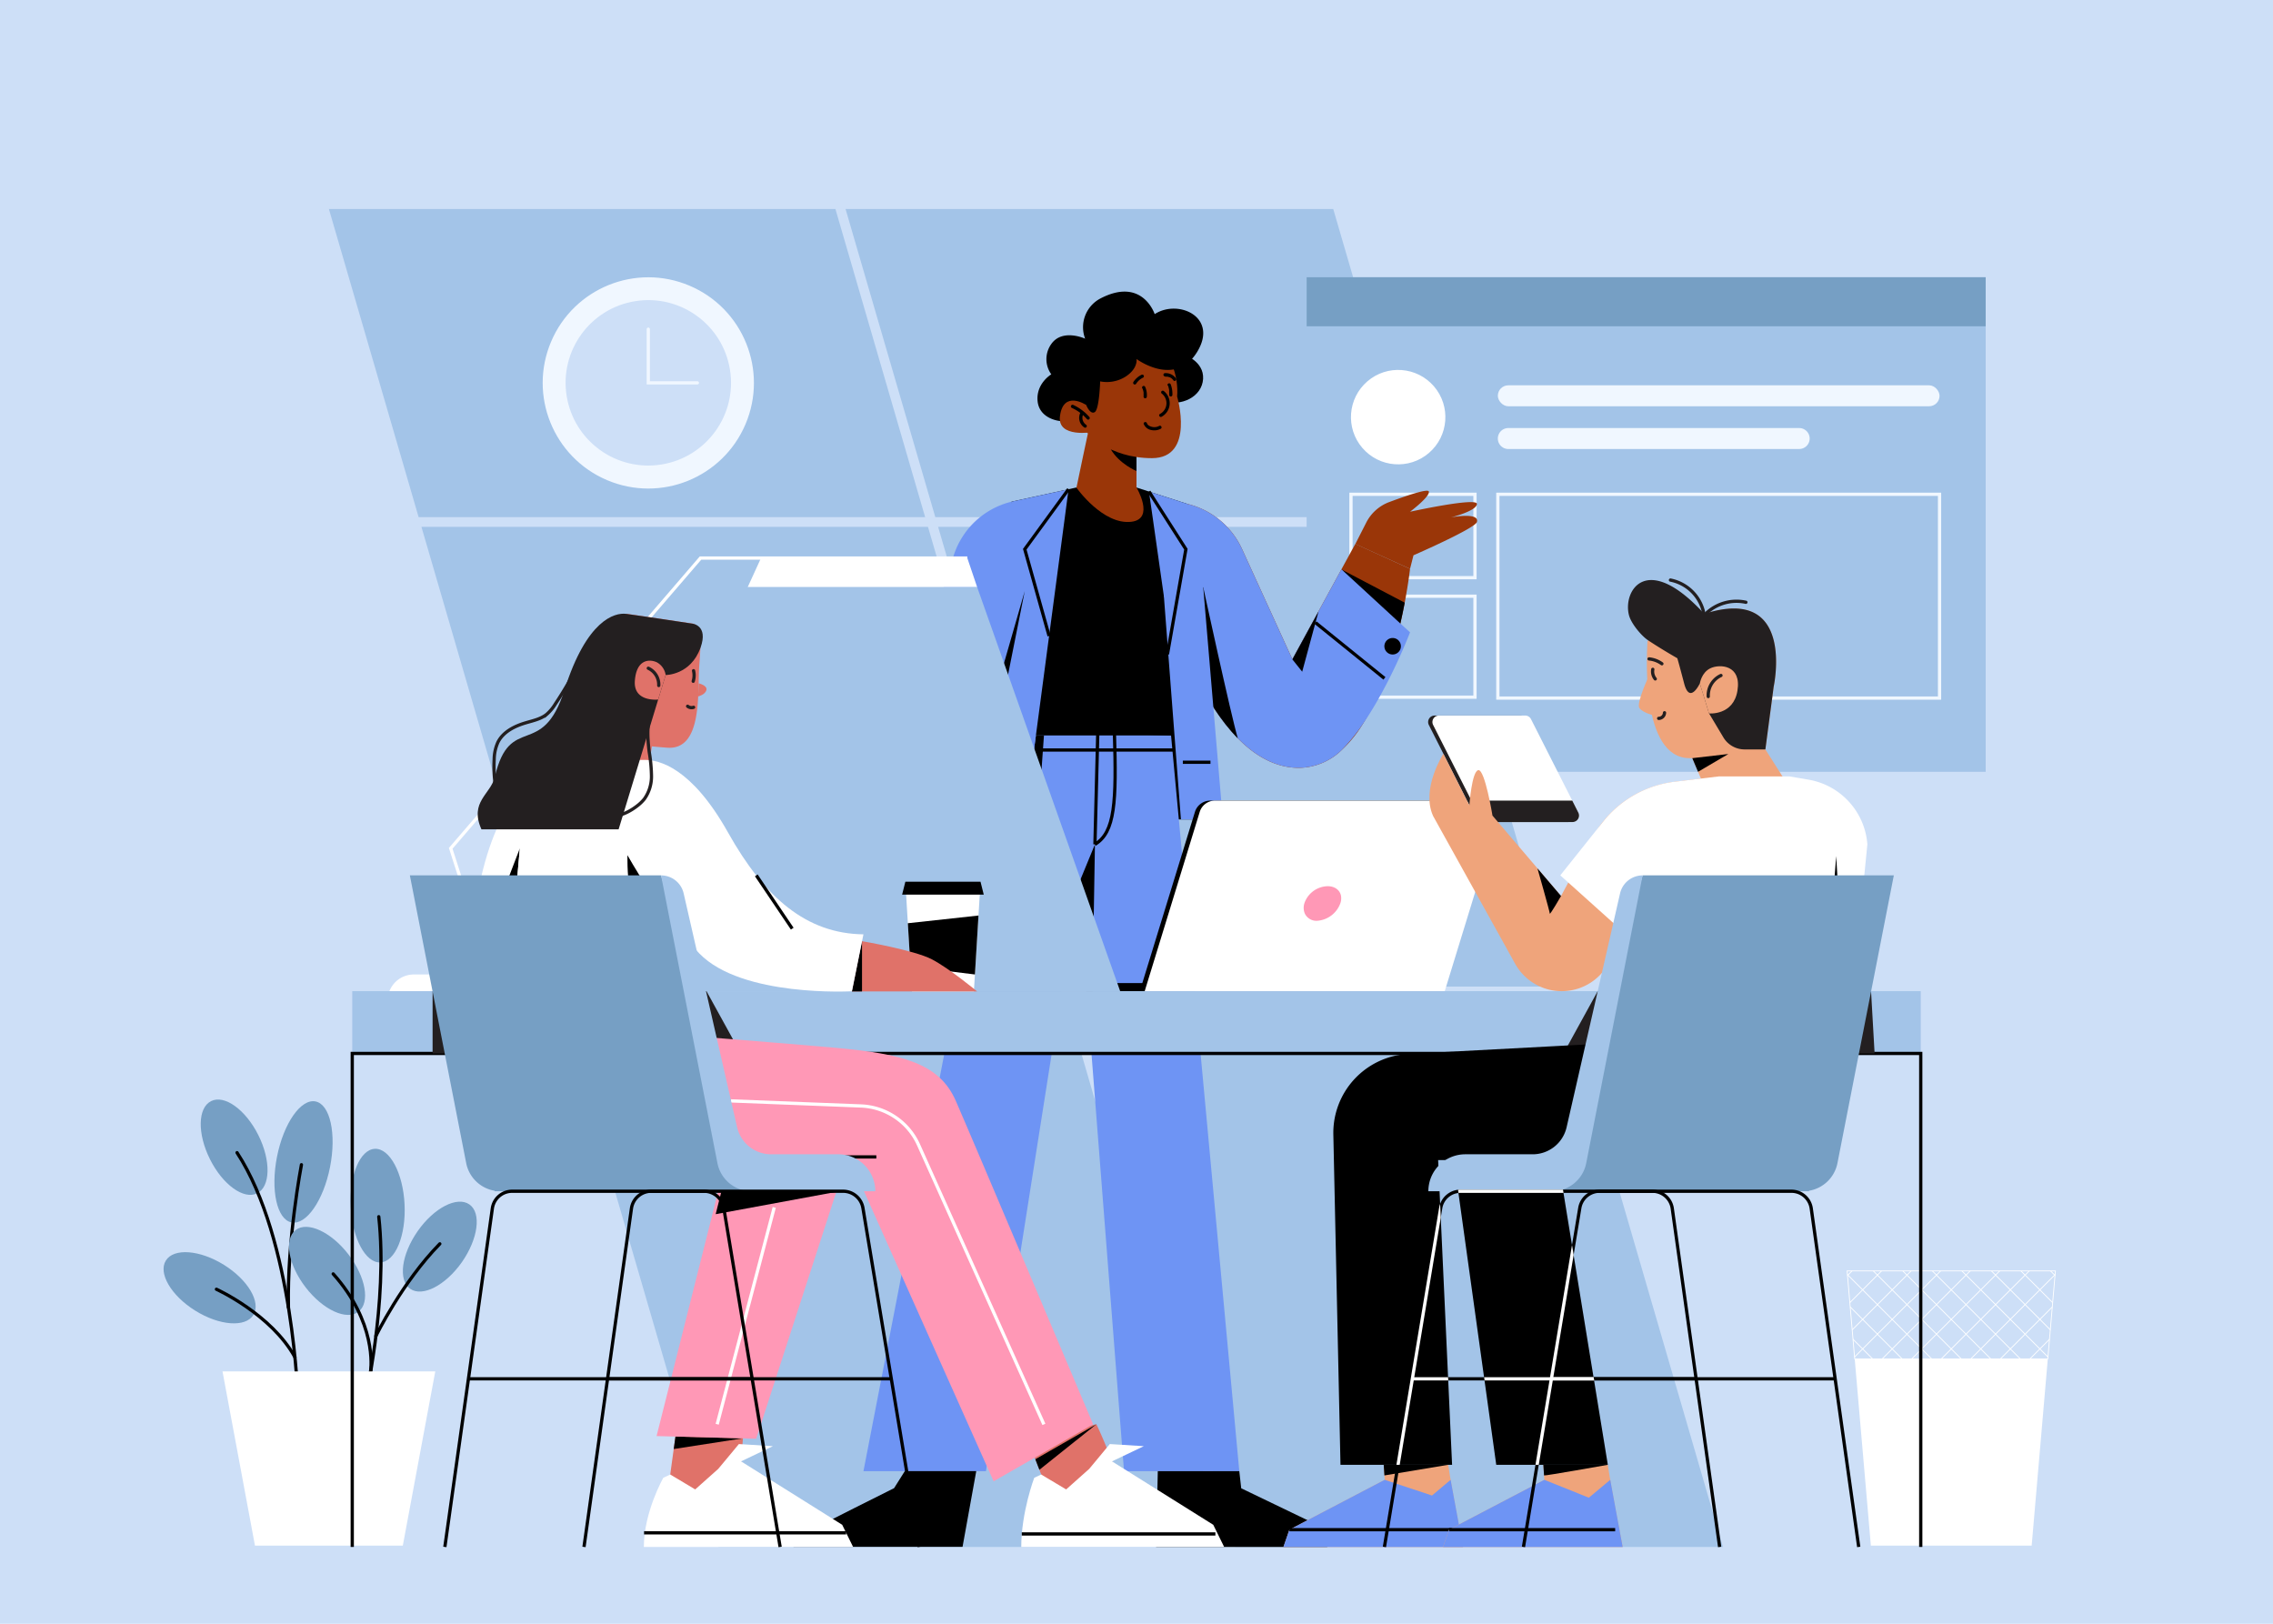 <svg xmlns="http://www.w3.org/2000/svg" xmlns:xlink="http://www.w3.org/1999/xlink" viewBox="0 0 700 500"><defs><style>.cls-1,.cls-10,.cls-11,.cls-13,.cls-15,.cls-18,.cls-21,.cls-24,.cls-7{fill:none;}.cls-2{isolation:isolate;}.cls-3{fill:#cddff7;}.cls-4,.cls-5{fill:#a3c4e8;}.cls-4{mix-blend-mode:soft-light;}.cls-6{fill:#769fc4;}.cls-10,.cls-7{stroke:#f0f7ff;}.cls-10,.cls-11,.cls-13,.cls-15,.cls-18,.cls-21,.cls-24,.cls-7{stroke-miterlimit:10;}.cls-8{fill:#fff;}.cls-9{fill:#f0f7ff;}.cls-10,.cls-13,.cls-21{stroke-linecap:round;}.cls-11,.cls-18{stroke:#fff;}.cls-11{stroke-width:0.25px;}.cls-12{clip-path:url(#clip-path);}.cls-13,.cls-15{stroke:#000;}.cls-14{fill:#6e94f4;}.cls-16{fill:#9a3608;}.cls-17{fill:#ff98b6;}.cls-19{fill:#231f20;}.cls-20{fill:#efa47b;}.cls-21,.cls-24{stroke:#231f20;}.cls-22{clip-path:url(#clip-path-2);}.cls-23{fill:#e07269;}</style><clipPath id="clip-path"><polygon class="cls-1" points="632.99 391.36 630.65 418.42 571.18 418.42 568.84 391.36 632.99 391.36"/></clipPath><clipPath id="clip-path-2"><path class="cls-1" d="M501.2,357.23l-1.58-36.18c-.45,0-39.6,2.09-66,3.5a24.34,24.34,0,0,0-23,24.84l2.2,101.67h34.37l-4.3-93.83h4.87l13.05,93.83h34.36l-15.31-93.83Z"/></clipPath></defs><g class="cls-2"><g id="Layer_2" data-name="Layer 2"><g id="BACKGROUND"><rect class="cls-3" width="700" height="500"/><polygon class="cls-4" points="480.33 303.8 439.1 162.24 288.91 162.24 330.14 303.8 480.33 303.8"/><polygon class="cls-4" points="285.79 162.24 129.79 162.24 171.03 303.8 327.02 303.8 285.79 162.24"/><polygon class="cls-4" points="288.04 159.24 438.23 159.24 410.59 64.36 260.4 64.36 288.04 159.24"/><polygon class="cls-4" points="284.91 159.24 257.28 64.36 101.29 64.36 128.92 159.24 284.91 159.24"/><polygon class="cls-4" points="331.02 306.8 380.4 476.35 530.59 476.35 481.21 306.8 331.02 306.8"/><polygon class="cls-4" points="327.89 306.8 171.9 306.8 221.28 476.35 377.28 476.35 327.89 306.8"/><rect class="cls-5" x="402.4" y="85.37" width="209.12" height="152.29"/><rect class="cls-6" x="402.4" y="85.37" width="209.12" height="15.1"/><rect class="cls-7" x="416.05" y="152.21" width="38.19" height="25.67"/><rect class="cls-7" x="416.05" y="183.59" width="38.19" height="31.09"/><rect class="cls-7" x="461.28" y="152.21" width="136.03" height="62.75"/><circle class="cls-8" cx="430.59" cy="128.45" r="14.54" transform="translate(20.28 311.64) rotate(-40.67)"/><rect class="cls-9" x="461.28" y="118.65" width="136.03" height="6.45" rx="3.22"/><path class="cls-9" d="M554.09,138.26H464.5a3.22,3.22,0,0,1-3.22-3.22h0a3.23,3.23,0,0,1,3.22-3.23h89.59a3.23,3.23,0,0,1,3.22,3.23h0A3.22,3.22,0,0,1,554.09,138.26Z"/><circle class="cls-9" cx="199.65" cy="117.89" r="32.52" transform="translate(13.15 255.66) rotate(-67.01)"/><circle class="cls-3" cx="199.65" cy="117.89" r="25.47" transform="translate(-16.17 33.17) rotate(-9.13)"/><polyline class="cls-10" points="199.65 101.36 199.65 117.89 214.76 117.89"/></g><g id="OBJECTS"><polygon class="cls-8" points="630.65 418.42 625.68 475.95 576.16 475.95 571.18 418.42 630.65 418.42"/><polygon class="cls-11" points="632.99 391.36 630.65 418.42 571.18 418.42 568.84 391.36 632.99 391.36"/><g class="cls-12"><line class="cls-11" x1="545.53" y1="416.18" x2="610.82" y2="350.89"/><line class="cls-11" x1="550.08" y1="420.73" x2="615.37" y2="355.44"/><line class="cls-11" x1="554.63" y1="425.28" x2="619.91" y2="359.99"/><line class="cls-11" x1="559.18" y1="429.82" x2="624.46" y2="364.54"/><line class="cls-11" x1="563.72" y1="434.37" x2="629.01" y2="369.09"/><line class="cls-11" x1="568.27" y1="438.92" x2="633.56" y2="373.63"/><line class="cls-11" x1="572.82" y1="443.47" x2="638.11" y2="378.18"/><line class="cls-11" x1="577.37" y1="448.02" x2="642.65" y2="382.73"/><line class="cls-11" x1="581.92" y1="452.56" x2="647.2" y2="387.28"/><line class="cls-11" x1="586.46" y1="457.11" x2="651.75" y2="391.83"/><line class="cls-11" x1="591.01" y1="461.66" x2="656.3" y2="396.37"/><line class="cls-11" x1="610.82" y1="461.66" x2="545.53" y2="396.37"/><line class="cls-11" x1="615.37" y1="457.11" x2="550.08" y2="391.83"/><line class="cls-11" x1="619.91" y1="452.56" x2="554.63" y2="387.28"/><line class="cls-11" x1="624.46" y1="448.02" x2="559.18" y2="382.73"/><line class="cls-11" x1="629.01" y1="443.47" x2="563.72" y2="378.18"/><line class="cls-11" x1="633.56" y1="438.92" x2="568.27" y2="373.63"/><line class="cls-11" x1="638.11" y1="434.37" x2="572.82" y2="369.09"/><line class="cls-11" x1="642.65" y1="429.82" x2="577.37" y2="364.54"/><line class="cls-11" x1="647.2" y1="425.28" x2="581.92" y2="359.99"/><line class="cls-11" x1="651.75" y1="420.73" x2="586.46" y2="355.44"/><line class="cls-11" x1="656.3" y1="416.18" x2="591.01" y2="350.89"/></g><path class="cls-6" d="M79.56,349.54C75.64,341.7,69.13,337,65,339.07s-4.25,10.07-.33,17.91,10.42,12.53,14.53,10.47S83.48,357.38,79.56,349.54Z"/><ellipse class="cls-6" cx="64.56" cy="396.52" rx="8.32" ry="15.87" transform="translate(-306.28 242.01) rotate(-58.13)"/><ellipse class="cls-6" cx="93.47" cy="357.78" rx="18.99" ry="8.32" transform="translate(-275.65 379.99) rotate(-78.8)"/><path class="cls-13" d="M91.8,431.73S90.48,381.68,73,354.94"/><path class="cls-13" d="M88.83,402.57c-.47-20.62,4-43.92,4-43.92"/><path class="cls-13" d="M90.83,417.92C83.6,404.72,66.65,397,66.65,397"/><path class="cls-6" d="M124.59,370.84c-.47-9.65-4.57-17.3-9.16-17.08S107.51,362,108,371.65s4.57,17.31,9.15,17.09S125.06,380.5,124.59,370.84Z"/><path class="cls-6" d="M142.25,388.65c5-7.17,6.08-15.12,2.32-17.76s-10.89,1-15.93,8.2-6.07,15.13-2.32,17.77S137.21,395.82,142.25,388.65Z"/><ellipse class="cls-6" cx="100.71" cy="391.36" rx="8.32" ry="15.87" transform="translate(-217.99 142.89) rotate(-37.63)"/><path class="cls-13" d="M112.16,432.41s7.4-31.16,4.49-57.75"/><path class="cls-13" d="M115.77,411.39s8-16.47,19.68-28.38"/><path class="cls-13" d="M114.08,422.69c.3-1.76,1.77-15.59-11.47-30.42"/><polygon class="cls-8" points="124.05 475.95 78.52 475.95 68.52 422.29 134.05 422.29 124.05 475.95"/><polygon points="330.02 223.31 366.58 223.31 376.58 252.33 330.02 252.33 330.02 223.31"/><polygon class="cls-14" points="360.64 226.46 381.66 453.02 346.16 453.02 332.08 272.45 303.64 453.02 265.91 453.02 310.11 224.92 360.64 226.46"/><polygon points="303.96 256.67 319.46 255.23 321.5 226.46 319.02 226.46 315.59 252.33 304.8 252.33 303.96 256.67"/><polygon points="332.08 272.45 337.2 260 336.13 324.39 332.08 272.45"/><path class="cls-15" d="M337.2,260c6.21-3.72,6.65-13,6-34.42"/><line class="cls-15" x1="338.1" y1="224.71" x2="337.2" y2="260"/><line class="cls-15" x1="318.43" y1="230.95" x2="362.01" y2="230.95"/><polygon points="381.66 453.02 382.25 458.29 406.64 470.03 408.75 476.35 356.04 476.35 356.56 453.02 381.66 453.02"/><path d="M300.65,453l-4.22,23.32H244.34s5.12-4.82,6-5.42,25-12.65,25-12.65l3.31-5.25Z"/><polygon points="331.47 150.12 311.53 154.47 303.96 226.46 367.45 226.46 365.79 155.21 350 150.12 331.47 150.12"/><path class="cls-16" d="M331.47,150.12s8.18,11.65,17,10.54c7.27-.91,1.54-10.54,1.54-10.54L338.64,147Z"/><path class="cls-16" d="M434.24,175.16s-.46,4.21-1.64,10.42c-.37,2-.82,4.12-1.34,6.4-.33,1.46-.7,3-1.1,4.52-2.27,8.85-5.68,18.85-10.58,26.63a37.37,37.37,0,0,1-6.47,7.91l0,0a19.23,19.23,0,0,1-13.08,5.4c-27.43,0-40.94-52.88-41.58-52.88l7.36-28.37.94.27a25,25,0,0,1,15.74,13.58L398,203l15.11-27.69,4.28-7.83Z"/><path class="cls-16" d="M417.39,167.52l3.34-6.56a13.08,13.08,0,0,1,7.08-6.35c4.95-1.85,12-4.29,12.22-3.25.37,1.6-5.79,6.22-5.79,6.22s20.78-4.56,20.6-2.37-8,4.11-8,4.11,8.88-1.72,8,1.42c-.61,2-19.54,10.25-19.54,10.25l-1.06,4.17Z"/><path d="M432.6,185.58c-.37,2-.82,4.12-1.34,6.4-.33,1.46-.7,3-1.1,4.52l-17.05-21.15Z"/><path class="cls-14" d="M434.24,194.71s-6.14,16.11-14.66,28.42a56.23,56.23,0,0,1-6.47,7.91l0,0a19.23,19.23,0,0,1-13.08,5.4c-7.23,0-13.49-3.68-18.81-9.09-10.81-11-17.7-29.19-20.83-38.27-1.17-3.4-1.81-5.52-1.94-5.52l7.36-28.37.94.27a25,25,0,0,1,15.74,13.58L398,203l15.11-27.69L431.26,192Z"/><polygon points="398 203.04 401.03 206.84 406.05 188.29 398 203.04"/><path d="M381.2,227.37c-10.81-11-17.7-29.19-20.83-38.27l10.18-8.3S379,219.84,381.2,227.37Z"/><path d="M431.42,199a2.54,2.54,0,1,1-2.53-2.54A2.53,2.53,0,0,1,431.42,199Z"/><line class="cls-15" x1="405.12" y1="191.73" x2="426.35" y2="208.89"/><path class="cls-16" d="M286.84,281.91c-3.46,10.57-8,22.33-14.92,22.94s-40.43.27-40.43.27c12.34-8.8,29.27-14.15,29.27-14.15l4.33-9.06Z"/><path class="cls-14" d="M311.53,154.47l-.28.08A24.87,24.87,0,0,0,293.72,171L258.41,281.91h28.43L315.59,182Z"/><path d="M285.87,276a2.54,2.54,0,1,1-2.53-2.53A2.54,2.54,0,0,1,285.87,276Z"/><line class="cls-15" x1="264.38" y1="263.17" x2="291.14" y2="263.35"/><polygon class="cls-14" points="353.84 151.36 358.43 183.58 363.68 252.33 376.58 252.33 370.55 180.8 365.79 155.21 353.84 151.36"/><polyline class="cls-15" points="353.84 151.36 365.21 169.12 359.53 201.48"/><line class="cls-15" x1="364.27" y1="234.72" x2="372.78" y2="234.72"/><polygon class="cls-14" points="329.08 150.64 315.59 252.33 291.14 252.33 307.7 181.68 311.53 154.47 329.08 150.64"/><polygon points="315.59 181.98 301.54 252.33 295.35 252.33 315.59 181.98"/><polyline class="cls-15" points="329.08 150.64 315.59 169.12 323.09 195.84"/><line class="cls-15" x1="315.59" y1="234.72" x2="305.05" y2="234.72"/><path class="cls-16" d="M335.52,131.45c-.18.28-4,18.67-4,18.67H350V134.55Z"/><path d="M350,145.05s-5.24-2.15-7.92-6.7l7.92.77Z"/><path d="M364.51,109.13s6.32,2.05,6,7.54-6.68,8.67-12.56,6.83l1-13.73Z"/><path class="cls-16" d="M353.81,106.29c6.69.27,9.23,10,8.7,15.79,0,0,5.62,19-7.76,19s-19.94-7.89-19.94-7.89-4.72-14.58,2.28-23.15C341.5,104.63,347.12,106,353.81,106.29Z"/><path d="M357.73,121.15a3.75,3.75,0,0,1-.51,6.32c-.56.31-.06,1.17.51.86a4.75,4.75,0,0,0,.71-7.89.52.52,0,0,0-.71,0,.51.51,0,0,0,0,.71Z"/><path d="M352.26,130.61a3,3,0,0,0,2.3,1.81,4.17,4.17,0,0,0,2.92-.4c.56-.31.06-1.18-.51-.86a3.09,3.09,0,0,1-2.07.31c-.61-.12-1.5-.47-1.68-1.13a.5.5,0,0,0-1,.27Z"/><path d="M351.86,119.61l0,.1s0,0,0,0l.06.14.11.33c.06.22.11.44.15.67,0,0,0,.18,0,.09a.77.77,0,0,1,0,.15c0,.12,0,.24,0,.35a5.61,5.61,0,0,1,0,.71.5.5,0,1,0,1,0,6.08,6.08,0,0,0-.53-3.06.5.5,0,0,0-.87.5Z"/><path d="M359.68,118.68a8.36,8.36,0,0,1,.38,1.47l0,.17c0-.06,0,.1,0,.12l0,.37a6.77,6.77,0,0,1,0,.78.5.5,0,0,0,.5.5.51.51,0,0,0,.5-.5,8.36,8.36,0,0,0-.5-3.17.5.5,0,0,0-1,.26Z"/><path d="M349.9,118.15l.21-.31a.31.31,0,0,1,.07-.09c-.05,0,0,0,0,0l.12-.14a5.53,5.53,0,0,1,.53-.55l.15-.12.07-.06h0a2,2,0,0,1,.3-.21,5.17,5.17,0,0,1,.68-.39.49.49,0,0,0,.18-.68.5.5,0,0,0-.68-.18,6.14,6.14,0,0,0-2.49,2.22.5.5,0,1,0,.86.51Z"/><path d="M358.84,116a2.67,2.67,0,0,1,.4,0h.2c.06,0-.08,0,0,0l.09,0a2.79,2.79,0,0,1,.39.1l.21.07h0l.1,0a3.9,3.9,0,0,1,.35.19l.17.11.07.06,0,0a2.44,2.44,0,0,1,.29.27l.13.15s0,0,0,0a.44.44,0,0,0,.08.11.49.49,0,0,0,.68.18.5.5,0,0,0,.18-.68,3.84,3.84,0,0,0-3.39-1.66.51.51,0,0,0-.5.5.5.5,0,0,0,.5.5Z"/><path d="M334.49,124.7s1.25,3.1,2.66,2.2,1.66-9.46,1.66-9.46a10.78,10.78,0,0,0,7.93-1.53c3.83-2.56,3.26-5.37,3.26-5.37s11.82,8.82,18.6-2.05-5.75-16.49-13-11.76c0,0-3.78-11.67-16.88-4.73a10,10,0,0,0-4.54,12.29s-7-3.22-10.42,1.64a8,8,0,0,0,0,9.34s-4.73,2.79-4.22,8.23,6.78,6.73,9.85,6.09Z"/><path class="cls-16" d="M334.49,124.7l2.06,8.35s-11,1.93-10.12-4.88C327.46,120,334.49,124.7,334.49,124.7Z"/><path d="M330,125.57a13.52,13.52,0,0,1,4.67,3.41.53.53,0,0,0,.69.18.52.52,0,0,0,.18-.69,14.78,14.78,0,0,0-5-3.77c-.56-.3-1.07.56-.5.87Z"/><path d="M332.68,127.16a3.54,3.54,0,0,0,1.22,4.45.5.5,0,1,0,.5-.86,2.68,2.68,0,0,1-.93-1.29,2.54,2.54,0,0,1,.08-1.8.5.5,0,0,0-.87-.5Z"/><path d="M299.11,302.71h61.22v2.59h-67A7.76,7.76,0,0,1,299.11,302.71Z"/><path d="M351,305.3h92.4l16.08-52.39a4.94,4.94,0,0,0-4.72-6.38H372.73A4.94,4.94,0,0,0,368,250Z"/><path class="cls-8" d="M352.5,305.3h92.4L461,252.91a4.94,4.94,0,0,0-4.72-6.38H374.19a4.94,4.94,0,0,0-4.72,3.48Z"/><path class="cls-17" d="M401.84,281.32a3.94,3.94,0,0,0,3.75,2.22,8.19,8.19,0,0,0,7.16-5.32,4.66,4.66,0,0,0,.22-2.41c-.35-1.72-1.88-2.92-4.12-2.92a7.75,7.75,0,0,0-7.17,5.33A4.62,4.62,0,0,0,401.84,281.32Z"/><polyline class="cls-18" points="151.28 300.07 138.8 261.23 215.73 171.84 297.9 171.84"/><path class="cls-8" d="M175.11,300.07H127.44a8.06,8.06,0,0,0-7.51,5.14h62.69A8.05,8.05,0,0,0,175.11,300.07Z"/><polygon class="cls-8" points="234.36 171.84 230.26 180.8 300.93 180.8 297.9 171.84 234.36 171.84"/><polygon class="cls-4" points="230.26 180.8 177.21 305.3 345 305.3 300.93 180.8 230.26 180.8"/><rect class="cls-5" x="108.48" y="305.21" width="483.04" height="19.18"/><polyline class="cls-15" points="591.52 476.35 591.52 324.39 108.48 324.39 108.48 476.35"/><polygon class="cls-19" points="492.03 305.21 481.49 324.39 577.31 324.39 576.22 305.3 492.03 305.21"/><polygon class="cls-19" points="133.22 305.3 133.22 324.39 228.13 324.39 217.57 305.21 133.22 305.3"/><path class="cls-20" d="M546.23,211.43l-2.56,19.34s-4.32.64-21.95,2.62c-16.07,1.83-14.73-29.52-14.36-36l.24-.12,17.23-8.19.06,0C553.12,179.94,546.23,211.43,546.23,211.43Z"/><path class="cls-20" d="M507.86,208s-4,8.49-3,10,4.86,2.44,4.86,2.44Z"/><polygon class="cls-20" points="519.35 229.16 526.07 245.07 552.74 245.07 543.67 230.77 519.35 229.16"/><polygon points="521.17 233.46 532.27 232.18 522.94 237.66 521.17 233.46"/><path class="cls-21" d="M509,206.11a3.62,3.62,0,0,0,.76,2.95"/><path class="cls-21" d="M510.81,221.21a1.8,1.8,0,0,0,1.8-1.73"/><path class="cls-21" d="M507.85,202.9a8,8,0,0,1,3.95,1.49"/><path class="cls-19" d="M546.23,211.43l-2.56,19.34h-6.41A7.6,7.6,0,0,1,530.7,227l-4.39-7.35-2.82-9.21s-3.1,6.65-4.84,0-2.1-7.75-2.1-7.75-4.6-2.61-8.95-5.49c-2.1-1.38-5.27-5.17-5.94-7.78-1.93-7.51,5.41-19.8,23.17-.41l.06,0C553.12,179.94,546.23,211.43,546.23,211.43Z"/><path class="cls-21" d="M524,191.76c.91-.94.85-2.45.52-3.72a13.07,13.07,0,0,0-10.08-9.42"/><path class="cls-21" d="M524.16,191.05a3.22,3.22,0,0,1,1.1-2,13.55,13.55,0,0,1,12.41-3.59"/><path class="cls-20" d="M523.49,210.49l2.82,9.2s7.5.71,8.76-7c1.31-8-5.49-8.26-8.31-6.92S523.49,210.49,523.49,210.49Z"/><path class="cls-21" d="M530,208a6.75,6.75,0,0,0-3.92,6.48"/><path class="cls-20" d="M446,451.06c1,7.08,4.57,25.29,4.57,25.29H395.25l1.84-5.31,29.35-15.36-.31-4.62Z"/><polygon points="445.99 451.06 426.35 454.33 426.13 451.06 445.99 451.06"/><polygon class="cls-14" points="426.44 455.68 441 460.52 446.74 455.68 450.56 476.35 395.25 476.35 397.09 471.04 426.44 455.68"/><line class="cls-15" x1="397.09" y1="471.04" x2="449.07" y2="471.04"/><path class="cls-20" d="M495.15,451.06c1,7.08,4.57,25.29,4.57,25.29H444.41l1.85-5.31,29.34-15.36-.31-4.62Z"/><path d="M475.29,451.06h19.86s-19.62,3.49-19.64,3.27S475.29,451.06,475.29,451.06Z"/><polygon class="cls-14" points="475.6 455.68 489.31 461.19 495.9 455.68 499.72 476.35 444.41 476.35 446.26 471.04 475.6 455.68"/><line class="cls-15" x1="446.26" y1="471.04" x2="497.41" y2="471.04"/><polygon points="495.15 451.06 460.79 451.06 449.07 366.82 481.41 366.82 495.15 451.06"/><path d="M499.62,321.05c-.45,0-39.6,2.09-66,3.5a24.34,24.34,0,0,0-23,24.84l2.2,101.67h34.37l-4.3-93.83H501.2Z"/><path class="cls-19" d="M483,253.13H456.35a2,2,0,0,1-1.75-1.07L440,223.18a2,2,0,0,1,1.74-2.84h26.66a2,2,0,0,1,1.75,1.08l14.62,28.87A2,2,0,0,1,483,253.13Z"/><path class="cls-8" d="M484.35,253.13H457.69a1.94,1.94,0,0,1-1.74-1.07l-2.8-5.53-11.83-23.35a2,2,0,0,1,1.75-2.84h26.66a2,2,0,0,1,1.75,1.08l12.72,25.11,1.9,3.76A2,2,0,0,1,484.35,253.13Z"/><path class="cls-19" d="M484.35,253.13H457.69a1.94,1.94,0,0,1-1.74-1.07l-2.8-5.53H484.2l1.9,3.76A2,2,0,0,1,484.35,253.13Z"/><path class="cls-20" d="M529.25,239.09l-15.49,30.37L501.2,288.12l-6.91,10.26a16.42,16.42,0,0,1-27.69-1.62l-25.32-45.61h18.35l21.11,24.76,2.22-4.13L490.38,258a32.21,32.21,0,0,1,2.7-4.22l0,0,1.19-1.49h0a33.23,33.23,0,0,1,21.54-11.55Z"/><path class="cls-20" d="M459.63,251.15s-2.33-14.26-4.35-14S452.51,248,452.51,248l-8-15.89s-6.94,10.74-3.2,19.07Z"/><path d="M480.74,275.91s-3.46,6-3.46,5.41-3.8-13.92-3.8-13.92Z"/><path class="cls-8" d="M529.25,239.09l-15.49,30.37L501.2,288.12,483,271.78l-2.49-2.23,12.61-15.81,0,0,1.19-1.49h0a33.23,33.23,0,0,1,21.54-11.55Z"/><path class="cls-8" d="M551.12,239.09l5.88,1A21.86,21.86,0,0,1,575.08,260l-6.5,65.8L491,324.45l12.88-53.59,25.34-31.77Z"/><path d="M565.48,263.61l1.58,26.57s-3.64.63-3.64,0Z"/><path class="cls-6" d="M505.86,269.55h77.37l-17.36,88.6a10.73,10.73,0,0,1-8.77,8.52l0,.15H478Z"/><path class="cls-5" d="M505.86,269.55l-17.36,88.6A10.72,10.72,0,0,1,478,366.82H439.88a11.38,11.38,0,0,1,11.37-11.38H472a10.72,10.72,0,0,0,10.46-8.34l16.46-72a7.13,7.13,0,0,1,6.95-5.54Z"/><path class="cls-15" d="M572.42,476.35,557.8,372.14a6.16,6.16,0,0,0-6.11-5.32H492.61a6.18,6.18,0,0,0-6.09,5.16L469.17,476.35"/><line class="cls-15" x1="565.16" y1="424.58" x2="477.97" y2="424.58"/><path class="cls-15" d="M529.59,476.35,515,372.14a6.17,6.17,0,0,0-6.11-5.32H449.79a6.19,6.19,0,0,0-6.1,5.16L426.35,476.35"/><line class="cls-15" x1="522.34" y1="424.58" x2="435.15" y2="424.58"/><g class="cls-22"><path class="cls-18" d="M572.42,476.35,557.8,372.14a6.16,6.16,0,0,0-6.11-5.32H492.61a6.18,6.18,0,0,0-6.09,5.16L469.17,476.35"/><line class="cls-18" x1="565.16" y1="424.58" x2="477.97" y2="424.58"/><path class="cls-18" d="M529.59,476.35,515,372.14a6.17,6.17,0,0,0-6.11-5.32H449.79a6.19,6.19,0,0,0-6.1,5.16L426.35,476.35"/><line class="cls-18" x1="522.34" y1="424.58" x2="435.15" y2="424.58"/></g><polygon class="cls-8" points="299.92 305.3 280.86 305.3 278.86 272.39 301.92 272.39 299.92 305.3"/><polygon points="301.96 271.5 278.82 271.5 277.82 275.49 302.96 275.49 301.96 271.5"/><polygon points="279.58 284.29 301.34 281.92 300.24 300.07 280.39 297.62 279.58 284.29"/><path class="cls-23" d="M213.16,192c3,.49,2.8,5,2.19,12.91s1.22,26.29-10,25.32A160.78,160.78,0,0,1,187.84,228l5-39Z"/><path class="cls-23" d="M215.16,210.42s2.75.61,2.38,2.07-2.52,1.95-2.52,1.95Z"/><polygon class="cls-23" points="201.27 226.81 199.65 236.74 179.72 236.74 188.91 219.57 201.27 226.81"/><path class="cls-21" d="M211.76,217.48a1.94,1.94,0,0,0,1.85.32"/><path class="cls-21" d="M213.59,206.53a6.08,6.08,0,0,1-.11,3.25"/><path class="cls-8" d="M177.21,234.43c-9.31,1.25-21.74,6.92-28.5,33.47s-6.14,37.4,10.13,37.4Z"/><polygon points="160.09 261.23 156.86 269.64 159.35 269.64 160.09 261.23"/><path class="cls-8" d="M190.36,234c-10.37,0-27.37-3.55-30.27,27.26s-2.37,46.07-2.37,46.07h40.16s11.78-27.65,12.66-49S190.36,234,190.36,234Z"/><path d="M193.24,263.26s-.87,21.31,9.09,32.24L206.21,283Z"/><path class="cls-23" d="M265.47,289.82s16.09,2.74,21.53,5.59,13.93,9.89,13.93,9.89H262.36Z"/><polygon points="265.47 289.82 265.47 305.3 262.36 305.3 265.47 289.82"/><path class="cls-8" d="M190.36,234h8.22c4.3,0,14.34,2.22,25.63,22.36s24.17,31.14,41.7,31.35l-3.55,17.53s-33.87,1.93-47-11.65-22.12-30.3-22.12-30.3Z"/><line class="cls-15" x1="232.91" y1="269.55" x2="243.98" y2="285.96"/><polygon class="cls-23" points="228.85 442.21 227.48 460.04 205.86 458 208.62 437.94 228.85 442.21"/><polygon points="228.8 442.9 207.49 446.2 208.02 442.34 228.8 442.9"/><path class="cls-8" d="M206.42,454.05l-2.14,1s-6,10.56-6,21.31h64.45l-3.36-6.83L228.22,450l9.8-4.68-10.47-.65-6.34,7.63-7.11,6.34Z"/><line class="cls-15" x1="260.58" y1="472" x2="198.35" y2="472"/><polygon class="cls-17" points="259.58 360.78 232.88 443.04 202.2 442.21 222.7 360.78 259.58 360.78"/><line class="cls-18" x1="220.87" y1="438.57" x2="238.44" y2="371.8"/><polygon points="258.62 366.82 220.4 373.88 222.18 366.82 258.62 366.82"/><path class="cls-23" d="M337.65,438.57A141.77,141.77,0,0,1,343.52,453l-19.91,8.68-7.3-18.9Z"/><polygon points="337.65 438.57 320.09 452.59 318.84 449.35 337.65 438.57"/><path class="cls-8" d="M320.65,454.05l-2.14,1s-4,10.56-4,21.31H377l-3.36-6.83L342.45,450l9.81-4.68-10.48-.65-6.33,7.63-7.11,6.34Z"/><line class="cls-15" x1="314.67" y1="472.35" x2="374.3" y2="472.35"/><path class="cls-17" d="M156.72,307.3s-9.53,32.07-7,40.85,11.7,7.29,11.7,7.29l99.93.81L306,456.14l30.64-17.57s-37.21-88-42.3-99.6-16.43-14.43-36.94-16.31c-15.1-1.38-55.21-4.48-55.21-4.48l-5.32-10.88Z"/><line class="cls-15" x1="257.95" y1="356.25" x2="269.88" y2="356.25"/><path class="cls-18" d="M225.13,339l40,1.56a20.32,20.32,0,0,1,17.76,12l38.59,86.05"/><path class="cls-19" d="M205,207.86s7.68.07,10.73-8.4c2.52-7-2.57-7.43-2.57-7.43s-16.8-2.55-20.33-3-12.18,1.83-19,23.44-16.8,6.87-21.43,26.72c-1.27,5.43-7.91,7.67-4.14,16.19h42.25l12.17-39.93Z"/><path class="cls-24" d="M152.65,242.39a39,39,0,0,1-.46-8.57,13.18,13.18,0,0,1,1.16-5.27c1.62-3.23,5.19-5,8.66-6,2.2-.65,4.53-1.13,6.32-2.56a13.43,13.43,0,0,0,2.69-3.21,124.53,124.53,0,0,0,8.26-14.41l21.83,15.11c-2,4.37-1.78,9.38-1.16,14.13a48.35,48.35,0,0,1,.68,7.39,11.92,11.92,0,0,1-2.17,7,12.56,12.56,0,0,1-2.22,2.15c-3,2.33-6.9,4-10.53,2.89"/><path class="cls-23" d="M205,207.86l-2.31,7.55s-7.67.89-7.18-5.77,4.5-6.77,6.81-5.68A5.38,5.38,0,0,1,205,207.86Z"/><path class="cls-21" d="M199.65,205.77a5.56,5.56,0,0,1,3.22,5.32"/><path class="cls-6" d="M203.58,269.55H126.22l17.35,88.6a10.73,10.73,0,0,0,8.77,8.52l0,.15h79.09Z"/><path class="cls-5" d="M203.58,269.55l17.36,88.6a10.72,10.72,0,0,0,10.53,8.67h38.09a11.38,11.38,0,0,0-11.37-11.38H237.45A10.72,10.72,0,0,1,227,347.1l-16.46-72a7.13,7.13,0,0,0-6.95-5.54Z"/><path class="cls-15" d="M137,476.35l14.62-104.21a6.16,6.16,0,0,1,6.11-5.32h59.08a6.18,6.18,0,0,1,6.09,5.16l17.35,104.37"/><line class="cls-15" x1="144.28" y1="424.58" x2="231.47" y2="424.58"/><path class="cls-15" d="M179.85,476.35l14.61-104.21a6.17,6.17,0,0,1,6.11-5.32h59.08a6.19,6.19,0,0,1,6.1,5.16l17.34,104.37"/><line class="cls-15" x1="187.1" y1="424.58" x2="274.29" y2="424.58"/></g></g></g></svg>